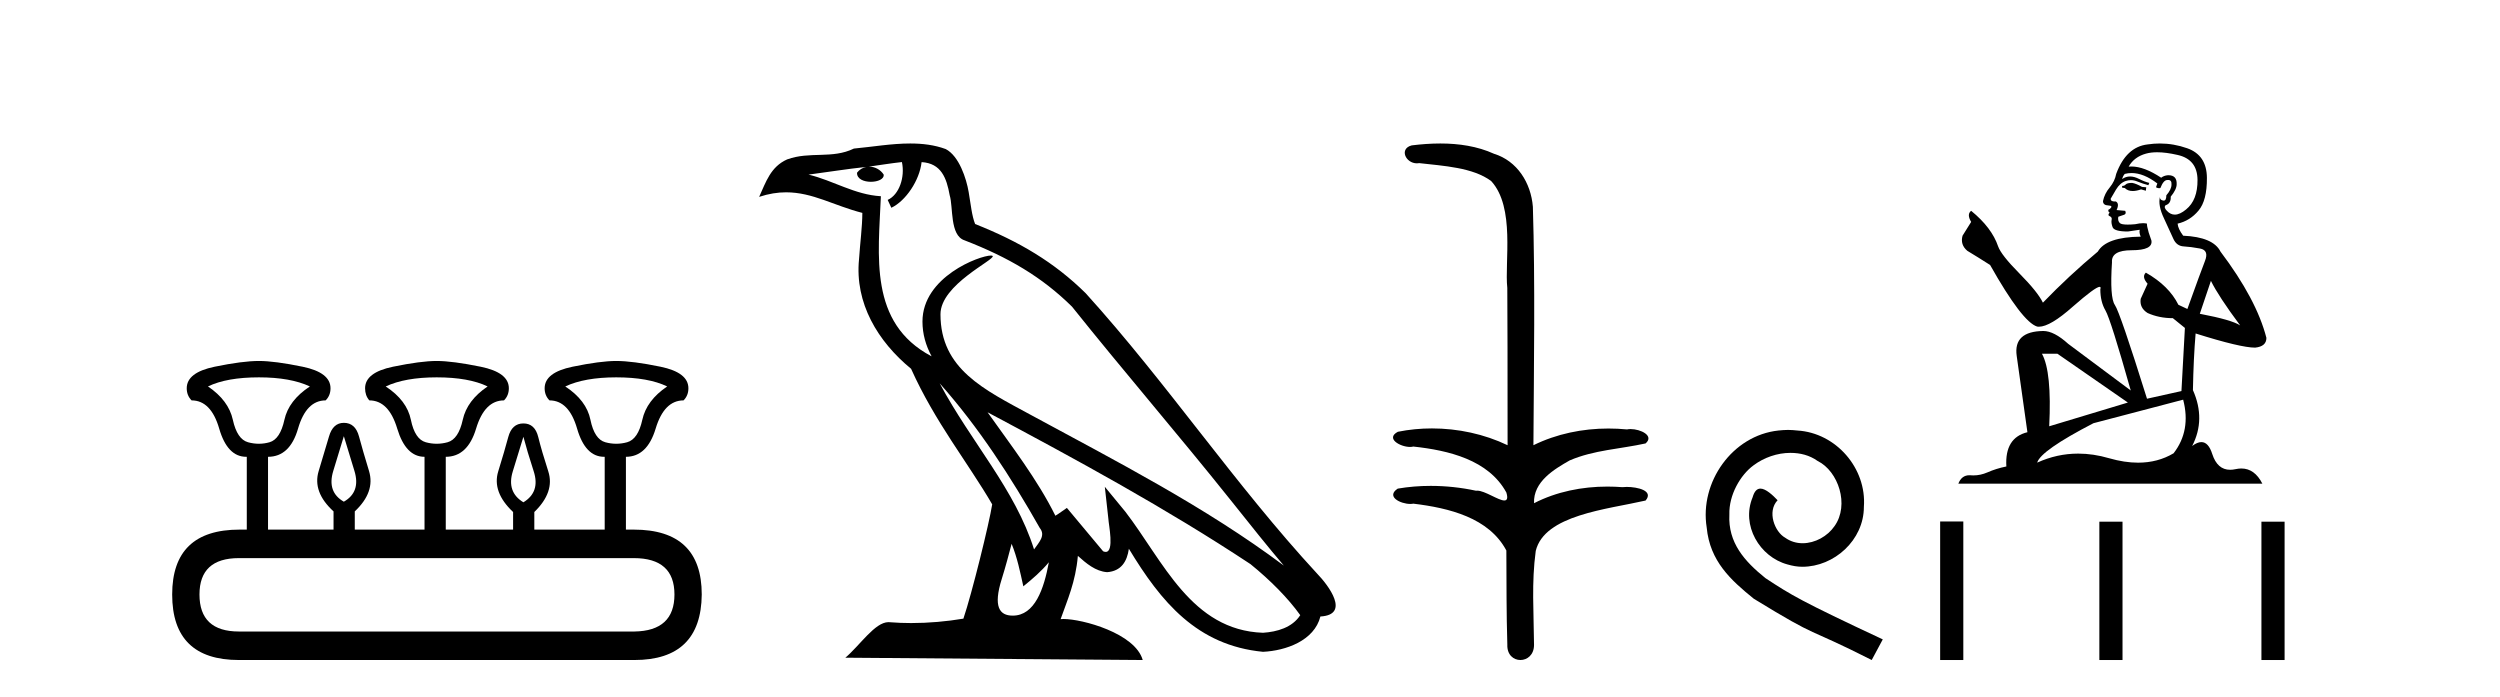 <?xml version='1.0' encoding='UTF-8' standalone='yes'?><svg xmlns='http://www.w3.org/2000/svg' xmlns:xlink='http://www.w3.org/1999/xlink' width='147.0' height='41.0' ><path d='M 15.225 22.188 Q 17.08 22.188 18.221 22.723 Q 16.973 23.543 16.723 24.684 Q 16.473 25.826 15.849 26.004 Q 15.537 26.093 15.22 26.093 Q 14.904 26.093 14.583 26.004 Q 13.941 25.826 13.691 24.684 Q 13.441 23.543 12.229 22.723 Q 13.334 22.188 15.225 22.188 ZM 25.676 22.188 Q 27.566 22.188 28.672 22.723 Q 27.459 23.543 27.21 24.684 Q 26.96 25.826 26.318 26.004 Q 25.997 26.093 25.676 26.093 Q 25.355 26.093 25.034 26.004 Q 24.392 25.826 24.16 24.684 Q 23.928 23.543 22.68 22.723 Q 23.821 22.188 25.676 22.188 ZM 36.234 22.188 Q 38.124 22.188 39.23 22.723 Q 38.017 23.543 37.768 24.684 Q 37.518 25.826 36.876 26.004 Q 36.555 26.093 36.234 26.093 Q 35.913 26.093 35.592 26.004 Q 34.95 25.826 34.718 24.684 Q 34.486 23.543 33.238 22.723 Q 34.379 22.188 36.234 22.188 ZM 20.218 25.648 Q 20.468 26.468 20.843 27.698 Q 21.217 28.929 20.218 29.5 Q 19.22 28.929 19.594 27.698 Q 19.969 26.468 20.218 25.648 ZM 30.776 25.683 Q 30.99 26.504 31.383 27.716 Q 31.775 28.929 30.776 29.535 Q 29.778 28.929 30.152 27.716 Q 30.527 26.504 30.776 25.683 ZM 37.268 32.817 Q 39.658 32.817 39.658 34.957 Q 39.658 37.097 37.304 37.133 L 14.048 37.133 Q 11.729 37.133 11.729 34.957 Q 11.729 32.817 14.048 32.817 ZM 15.225 21.225 Q 14.262 21.225 12.621 21.563 Q 10.98 21.902 10.98 22.83 Q 10.98 23.258 11.266 23.543 Q 12.407 23.543 12.889 25.202 Q 13.37 26.86 14.476 26.86 L 14.511 26.86 L 14.511 31.141 L 14.083 31.141 Q 10.124 31.141 10.124 34.957 Q 10.124 38.809 14.048 38.809 L 37.304 38.809 Q 41.227 38.809 41.263 34.957 Q 41.263 31.141 37.268 31.141 L 36.804 31.141 L 36.804 26.86 Q 38.053 26.86 38.552 25.202 Q 39.052 23.543 40.193 23.543 Q 40.478 23.258 40.478 22.83 Q 40.478 21.902 38.838 21.563 Q 37.197 21.225 36.234 21.225 Q 35.306 21.225 33.666 21.563 Q 32.025 21.902 32.025 22.83 Q 32.025 23.258 32.31 23.543 Q 33.452 23.543 33.933 25.202 Q 34.415 26.86 35.52 26.86 L 35.556 26.86 L 35.556 31.141 L 31.418 31.141 L 31.418 30.106 Q 32.631 28.929 32.239 27.716 Q 31.847 26.504 31.65 25.701 Q 31.454 24.898 30.776 24.898 Q 30.099 24.898 29.885 25.701 Q 29.671 26.504 29.296 27.716 Q 28.922 28.929 30.17 30.106 L 30.17 31.141 L 26.211 31.141 L 26.211 26.86 Q 27.495 26.86 27.994 25.202 Q 28.494 23.543 29.635 23.543 Q 29.92 23.258 29.92 22.83 Q 29.92 21.902 28.262 21.563 Q 26.603 21.225 25.676 21.225 Q 24.748 21.225 23.108 21.563 Q 21.467 21.902 21.467 22.83 Q 21.467 23.258 21.717 23.543 Q 22.858 23.543 23.357 25.202 Q 23.857 26.86 24.962 26.86 L 24.962 31.141 L 20.861 31.141 L 20.861 30.07 Q 22.073 28.929 21.699 27.698 Q 21.324 26.468 21.11 25.665 Q 20.896 24.863 20.218 24.863 Q 19.576 24.863 19.345 25.665 Q 19.113 26.468 18.738 27.698 Q 18.364 28.929 19.612 30.07 L 19.612 31.141 L 15.76 31.141 L 15.76 26.86 Q 17.044 26.86 17.525 25.202 Q 18.007 23.543 19.148 23.543 Q 19.434 23.258 19.434 22.83 Q 19.434 21.902 17.793 21.563 Q 16.152 21.225 15.225 21.225 Z' style='fill:#000000;stroke:none' /><path d='M 55.253 22.54 L 55.253 22.54 C 57.547 25.118 59.447 28.06 61.14 31.048 C 61.496 31.486 61.095 31.888 60.802 32.305 C 59.686 28.763 57.119 26.03 55.253 22.54 ZM 53.033 9.529 C 53.224 10.422 52.872 11.451 52.195 11.755 L 52.411 12.217 C 53.257 11.815 54.069 10.612 54.19 9.532 C 55.345 9.601 55.66 10.47 55.841 11.479 C 56.057 12.168 55.838 13.841 56.711 14.13 C 59.292 15.129 61.264 16.285 63.034 18.031 C 66.089 21.852 69.282 25.552 72.337 29.376 C 73.524 30.865 74.609 32.228 75.49 33.257 C 70.851 29.789 65.667 27.136 60.582 24.38 C 57.879 22.911 55.3 21.71 55.3 18.477 C 55.3 16.738 58.504 15.281 58.372 15.055 C 58.361 15.035 58.324 15.026 58.265 15.026 C 57.608 15.026 54.241 16.274 54.241 18.907 C 54.241 19.637 54.436 20.313 54.775 20.944 C 54.77 20.944 54.765 20.943 54.76 20.943 C 51.067 18.986 51.653 15.028 51.796 11.538 C 50.262 11.453 48.998 10.616 47.541 10.267 C 48.671 10.121 49.798 9.933 50.931 9.816 L 50.931 9.816 C 50.718 9.858 50.524 9.982 50.394 10.154 C 50.376 10.526 50.796 10.69 51.207 10.69 C 51.607 10.69 51.997 10.534 51.96 10.264 C 51.779 9.982 51.449 9.799 51.111 9.799 C 51.101 9.799 51.091 9.799 51.082 9.799 C 51.645 9.719 52.396 9.599 53.033 9.529 ZM 59.483 31.976 C 59.813 32.78 59.985 33.632 60.172 34.476 C 60.71 34.04 61.232 33.593 61.673 33.06 L 61.673 33.06 C 61.386 34.623 60.849 36.199 59.548 36.199 C 58.76 36.199 58.395 35.667 58.9 34.054 C 59.138 33.293 59.328 32.566 59.483 31.976 ZM 58.069 24.242 L 58.069 24.242 C 63.335 27.047 68.549 29.879 73.529 33.171 C 74.702 34.122 75.747 35.181 76.455 36.172 C 75.985 36.901 75.092 37.152 74.266 37.207 C 70.051 37.06 68.401 32.996 66.174 30.093 L 64.963 28.622 L 65.172 30.507 C 65.186 30.846 65.534 32.452 65.015 32.452 C 64.971 32.452 64.921 32.44 64.863 32.415 L 62.733 29.865 C 62.505 30.015 62.291 30.186 62.056 30.325 C 60.999 28.187 59.452 26.196 58.069 24.242 ZM 53.524 8.437 C 52.418 8.437 51.284 8.636 50.208 8.736 C 48.926 9.361 47.628 8.884 46.283 9.373 C 45.312 9.809 45.04 10.693 44.638 11.576 C 45.21 11.386 45.731 11.308 46.222 11.308 C 47.789 11.308 49.05 12.097 50.706 12.518 C 50.703 13.349 50.573 14.292 50.511 15.242 C 50.254 17.816 51.611 20.076 53.572 21.685 C 54.977 24.814 56.921 27.214 58.341 29.655 C 58.171 30.752 57.151 34.89 56.648 36.376 C 55.662 36.542 54.61 36.636 53.576 36.636 C 53.158 36.636 52.743 36.62 52.337 36.588 C 52.306 36.584 52.274 36.582 52.243 36.582 C 51.445 36.582 50.567 37.945 49.707 38.673 L 67.192 38.809 C 66.746 37.233 63.639 36.397 62.535 36.397 C 62.472 36.397 62.415 36.399 62.365 36.405 C 62.755 35.29 63.241 34.243 63.379 32.686 C 63.867 33.123 64.415 33.595 65.098 33.644 C 65.933 33.582 66.272 33.011 66.378 32.267 C 68.269 35.396 70.385 37.951 74.266 38.327 C 75.607 38.261 77.278 37.675 77.64 36.25 C 79.419 36.149 78.114 34.416 77.454 33.737 C 72.613 28.498 68.618 22.517 63.835 17.238 C 61.993 15.421 59.913 14.192 57.338 13.173 C 57.146 12.702 57.083 12.032 56.958 11.295 C 56.822 10.491 56.393 9.174 55.609 8.765 C 54.941 8.519 54.238 8.437 53.524 8.437 Z' style='fill:#000000;stroke:none' /><path d='M 84.691 8.437 C 84.125 8.437 83.56 8.48 83.012 8.548 C 82.258 8.739 82.646 9.604 83.316 9.604 C 83.36 9.604 83.407 9.6 83.454 9.592 C 84.87 9.755 86.613 9.845 87.682 10.647 C 89.101 12.194 88.464 15.408 88.629 16.933 C 88.641 17.015 88.646 23.097 88.646 26.179 C 87.275 25.522 85.726 25.191 84.2 25.191 C 83.522 25.191 82.848 25.257 82.196 25.388 C 81.452 25.778 82.325 26.28 82.909 26.28 C 82.979 26.28 83.044 26.273 83.102 26.257 C 85.171 26.481 87.524 27.035 88.574 28.96 C 88.678 29.308 88.613 29.428 88.455 29.428 C 88.107 29.428 87.308 28.85 86.858 28.85 C 86.835 28.85 86.812 28.852 86.79 28.855 C 85.926 28.668 85.021 28.57 84.124 28.57 C 83.467 28.57 82.815 28.623 82.186 28.731 C 81.476 29.2 82.348 29.632 82.925 29.632 C 82.988 29.632 83.048 29.626 83.102 29.615 C 85.214 29.87 87.551 30.443 88.574 32.37 C 88.586 34.514 88.574 35.93 88.631 37.901 C 88.606 38.508 89.001 38.809 89.401 38.809 C 89.797 38.809 90.199 38.512 90.201 37.922 C 90.186 35.98 90.048 34.275 90.302 32.392 C 90.816 30.278 94.483 29.954 96.76 29.432 C 97.257 28.848 96.279 28.631 95.649 28.631 C 95.555 28.631 95.468 28.636 95.396 28.645 C 95.104 28.623 94.81 28.611 94.516 28.611 C 93.027 28.611 91.527 28.907 90.201 29.589 C 90.147 28.316 91.401 27.583 92.3 27.071 C 93.718 26.461 95.279 26.401 96.76 26.074 C 97.289 25.615 96.457 25.229 95.88 25.229 C 95.804 25.229 95.733 25.235 95.67 25.25 C 95.307 25.215 94.942 25.197 94.576 25.197 C 93.054 25.197 91.532 25.507 90.165 26.179 C 90.193 21.368 90.271 16.712 90.133 12.161 C 90.022 10.754 89.212 9.462 87.848 9.042 C 86.868 8.596 85.777 8.437 84.691 8.437 Z' style='fill:#000000;stroke:none' /><path d='M 105.137 25.279 C 104.95 25.279 104.762 25.297 104.574 25.314 C 101.857 25.604 99.927 28.354 100.354 31.019 C 100.542 33.001 101.772 34.111 103.122 35.205 C 107.136 37.665 106.009 36.759 110.057 38.809 L 110.707 37.596 C 105.889 35.341 105.308 34.983 103.805 33.992 C 102.575 33.001 101.601 31.908 101.687 30.251 C 101.652 29.106 102.336 27.927 103.105 27.364 C 103.72 26.902 104.505 26.629 105.274 26.629 C 105.855 26.629 106.402 26.766 106.88 27.107 C 108.093 27.705 108.759 29.687 107.871 30.934 C 107.461 31.532 106.726 31.942 105.992 31.942 C 105.633 31.942 105.274 31.839 104.967 31.617 C 104.352 31.276 103.89 30.08 104.522 29.414 C 104.232 29.106 103.822 28.73 103.515 28.73 C 103.31 28.73 103.156 28.884 103.053 29.243 C 102.37 30.883 103.463 32.745 105.103 33.189 C 105.394 33.274 105.684 33.326 105.975 33.326 C 107.854 33.326 109.596 31.754 109.596 29.807 C 109.767 27.534 107.956 25.45 105.684 25.314 C 105.513 25.297 105.325 25.279 105.137 25.279 Z' style='fill:#000000;stroke:none' /><path d='M 125.366 10.754 Q 125.085 10.754 124.995 10.844 Q 124.916 10.934 124.781 10.934 L 124.781 11.035 L 124.939 11.057 Q 125.113 11.232 125.403 11.232 Q 125.617 11.232 125.895 11.136 L 126.176 11.215 L 126.199 11.012 L 125.951 10.99 Q 125.591 10.787 125.366 10.754 ZM 126.84 8.953 Q 127.359 8.953 128.044 9.111 Q 129.203 9.37 129.214 10.574 Q 129.225 11.766 128.539 12.318 Q 128.176 12.62 127.878 12.62 Q 127.622 12.62 127.414 12.396 Q 127.212 12.194 127.335 12.07 Q 127.662 11.969 127.639 11.564 Q 127.988 11.136 127.988 10.832 Q 128.009 10.303 127.501 10.303 Q 127.481 10.303 127.459 10.304 Q 127.234 10.326 127.077 10.45 Q 126.081 9.79 125.324 9.79 Q 125.243 9.79 125.164 9.797 L 125.164 9.797 Q 125.49 9.224 126.188 9.032 Q 126.472 8.953 126.84 8.953 ZM 130.002 16.514 Q 130.441 17.414 131.723 19.136 Q 131.239 18.81 129.349 18.45 L 130.002 16.514 ZM 125.337 10.175 Q 126.046 10.175 126.851 10.787 L 126.773 11.012 Q 126.867 11.068 126.956 11.068 Q 126.994 11.068 127.031 11.057 Q 127.212 10.585 127.437 10.585 Q 127.464 10.582 127.488 10.582 Q 127.704 10.582 127.684 10.855 Q 127.684 11.136 127.38 11.485 Q 127.38 11.796 127.229 11.796 Q 127.205 11.796 127.178 11.789 Q 126.975 11.744 127.009 11.564 L 127.009 11.564 Q 126.874 12.07 127.245 12.846 Q 127.605 13.634 127.797 14.05 Q 127.988 14.467 128.404 14.489 Q 128.82 14.512 129.361 14.613 Q 129.901 14.714 129.653 15.344 Q 129.406 15.974 128.618 18.168 L 128.089 17.921 Q 127.538 16.807 126.176 16.031 L 126.176 16.031 Q 125.918 16.278 126.278 16.683 L 125.873 17.572 Q 125.794 18.101 126.278 18.405 Q 126.953 18.708 127.763 18.708 L 128.472 19.282 L 128.269 22.995 L 126.244 23.445 Q 124.657 18.371 124.354 17.932 Q 124.05 17.493 124.185 15.423 Q 124.129 14.714 125.344 14.714 Q 126.604 14.714 126.503 14.14 L 126.345 13.679 Q 126.221 13.251 126.244 13.15 Q 126.145 13.123 126.013 13.123 Q 125.816 13.123 125.546 13.184 Q 125.291 13.206 125.106 13.206 Q 124.736 13.206 124.646 13.116 Q 124.511 12.981 124.556 12.745 L 124.916 12.621 Q 125.04 12.554 124.961 12.396 L 124.455 12.351 Q 124.635 11.969 124.41 11.845 Q 124.376 11.848 124.346 11.848 Q 124.106 11.848 124.106 11.688 Q 124.185 11.541 124.421 11.148 Q 124.657 10.754 124.995 10.641 Q 125.147 10.592 125.296 10.592 Q 125.491 10.592 125.681 10.675 Q 126.019 10.81 126.323 10.889 L 126.379 10.754 Q 126.098 10.686 125.794 10.529 Q 125.501 10.377 125.248 10.377 Q 124.995 10.377 124.781 10.529 Q 124.837 10.326 124.939 10.225 Q 125.134 10.175 125.337 10.175 ZM 120.978 20.801 L 125.119 23.67 L 120.494 25.065 Q 120.652 21.859 120.067 20.801 ZM 128.37 23.501 Q 128.843 25.313 127.808 26.652 Q 126.881 27.205 125.72 27.205 Q 124.923 27.205 124.016 26.944 Q 123.087 26.672 122.196 26.672 Q 120.953 26.672 119.786 27.203 Q 119.988 26.494 123.094 24.885 L 128.37 23.501 ZM 127.001 8.437 Q 126.641 8.437 126.278 8.492 Q 125.018 8.638 124.432 10.225 Q 124.354 10.652 124.05 11.024 Q 123.746 11.384 123.656 11.823 Q 123.656 12.07 123.971 12.081 Q 124.286 12.093 124.05 12.295 Q 123.949 12.318 123.971 12.396 Q 123.982 12.475 124.05 12.498 Q 123.904 12.655 124.05 12.711 Q 124.207 12.779 124.162 12.936 Q 124.129 13.105 124.219 13.353 Q 124.309 13.612 125.119 13.612 L 125.816 13.51 L 125.816 13.51 Q 125.771 13.679 125.873 13.915 Q 123.847 13.938 123.352 14.793 Q 121.653 16.211 120.123 17.797 Q 119.819 17.167 118.739 16.076 Q 117.67 14.995 117.49 14.489 Q 117.119 13.387 115.904 12.396 Q 115.634 12.599 115.904 13.049 L 115.398 13.859 Q 115.251 14.388 115.679 14.748 Q 116.332 15.142 117.018 15.581 Q 118.908 18.933 119.786 19.203 Q 119.834 19.211 119.887 19.211 Q 120.555 19.211 121.89 18.022 Q 123.212 16.866 123.459 16.866 Q 123.546 16.866 123.499 17.009 Q 123.499 17.741 123.802 18.258 Q 124.106 18.776 125.288 22.961 L 121.608 20.216 Q 120.776 19.462 120.146 19.462 Q 118.379 19.485 118.582 20.925 L 119.212 25.414 Q 117.873 25.74 117.974 27.428 Q 117.367 27.552 116.86 27.777 Q 116.451 27.954 116.035 27.954 Q 115.947 27.954 115.859 27.946 Q 115.829 27.944 115.799 27.944 Q 115.341 27.944 115.15 28.441 L 133.028 28.441 Q 132.572 27.547 131.792 27.547 Q 131.63 27.547 131.453 27.586 Q 131.283 27.623 131.131 27.623 Q 130.38 27.623 130.081 26.697 Q 129.859 25.995 129.441 25.995 Q 129.202 25.995 128.899 26.224 Q 129.709 24.66 128.944 22.939 Q 128.978 21.071 129.102 19.608 Q 131.746 20.441 132.601 20.441 Q 133.265 20.374 133.265 19.867 Q 132.68 17.594 130.564 14.793 Q 130.137 13.938 128.37 13.859 Q 128.067 13.454 128.044 13.15 Q 128.775 12.981 129.271 12.385 Q 129.777 11.789 129.766 10.45 Q 129.754 9.122 128.607 8.717 Q 127.812 8.437 127.001 8.437 Z' style='fill:#000000;stroke:none' /><path d='M 114.081 30.663 L 114.081 38.809 L 115.443 38.809 L 115.443 30.663 ZM 123.442 30.675 L 123.442 38.809 L 124.804 38.809 L 124.804 30.675 ZM 132.972 30.675 L 132.972 38.809 L 134.334 38.809 L 134.334 30.675 Z' style='fill:#000000;stroke:none' /></svg>